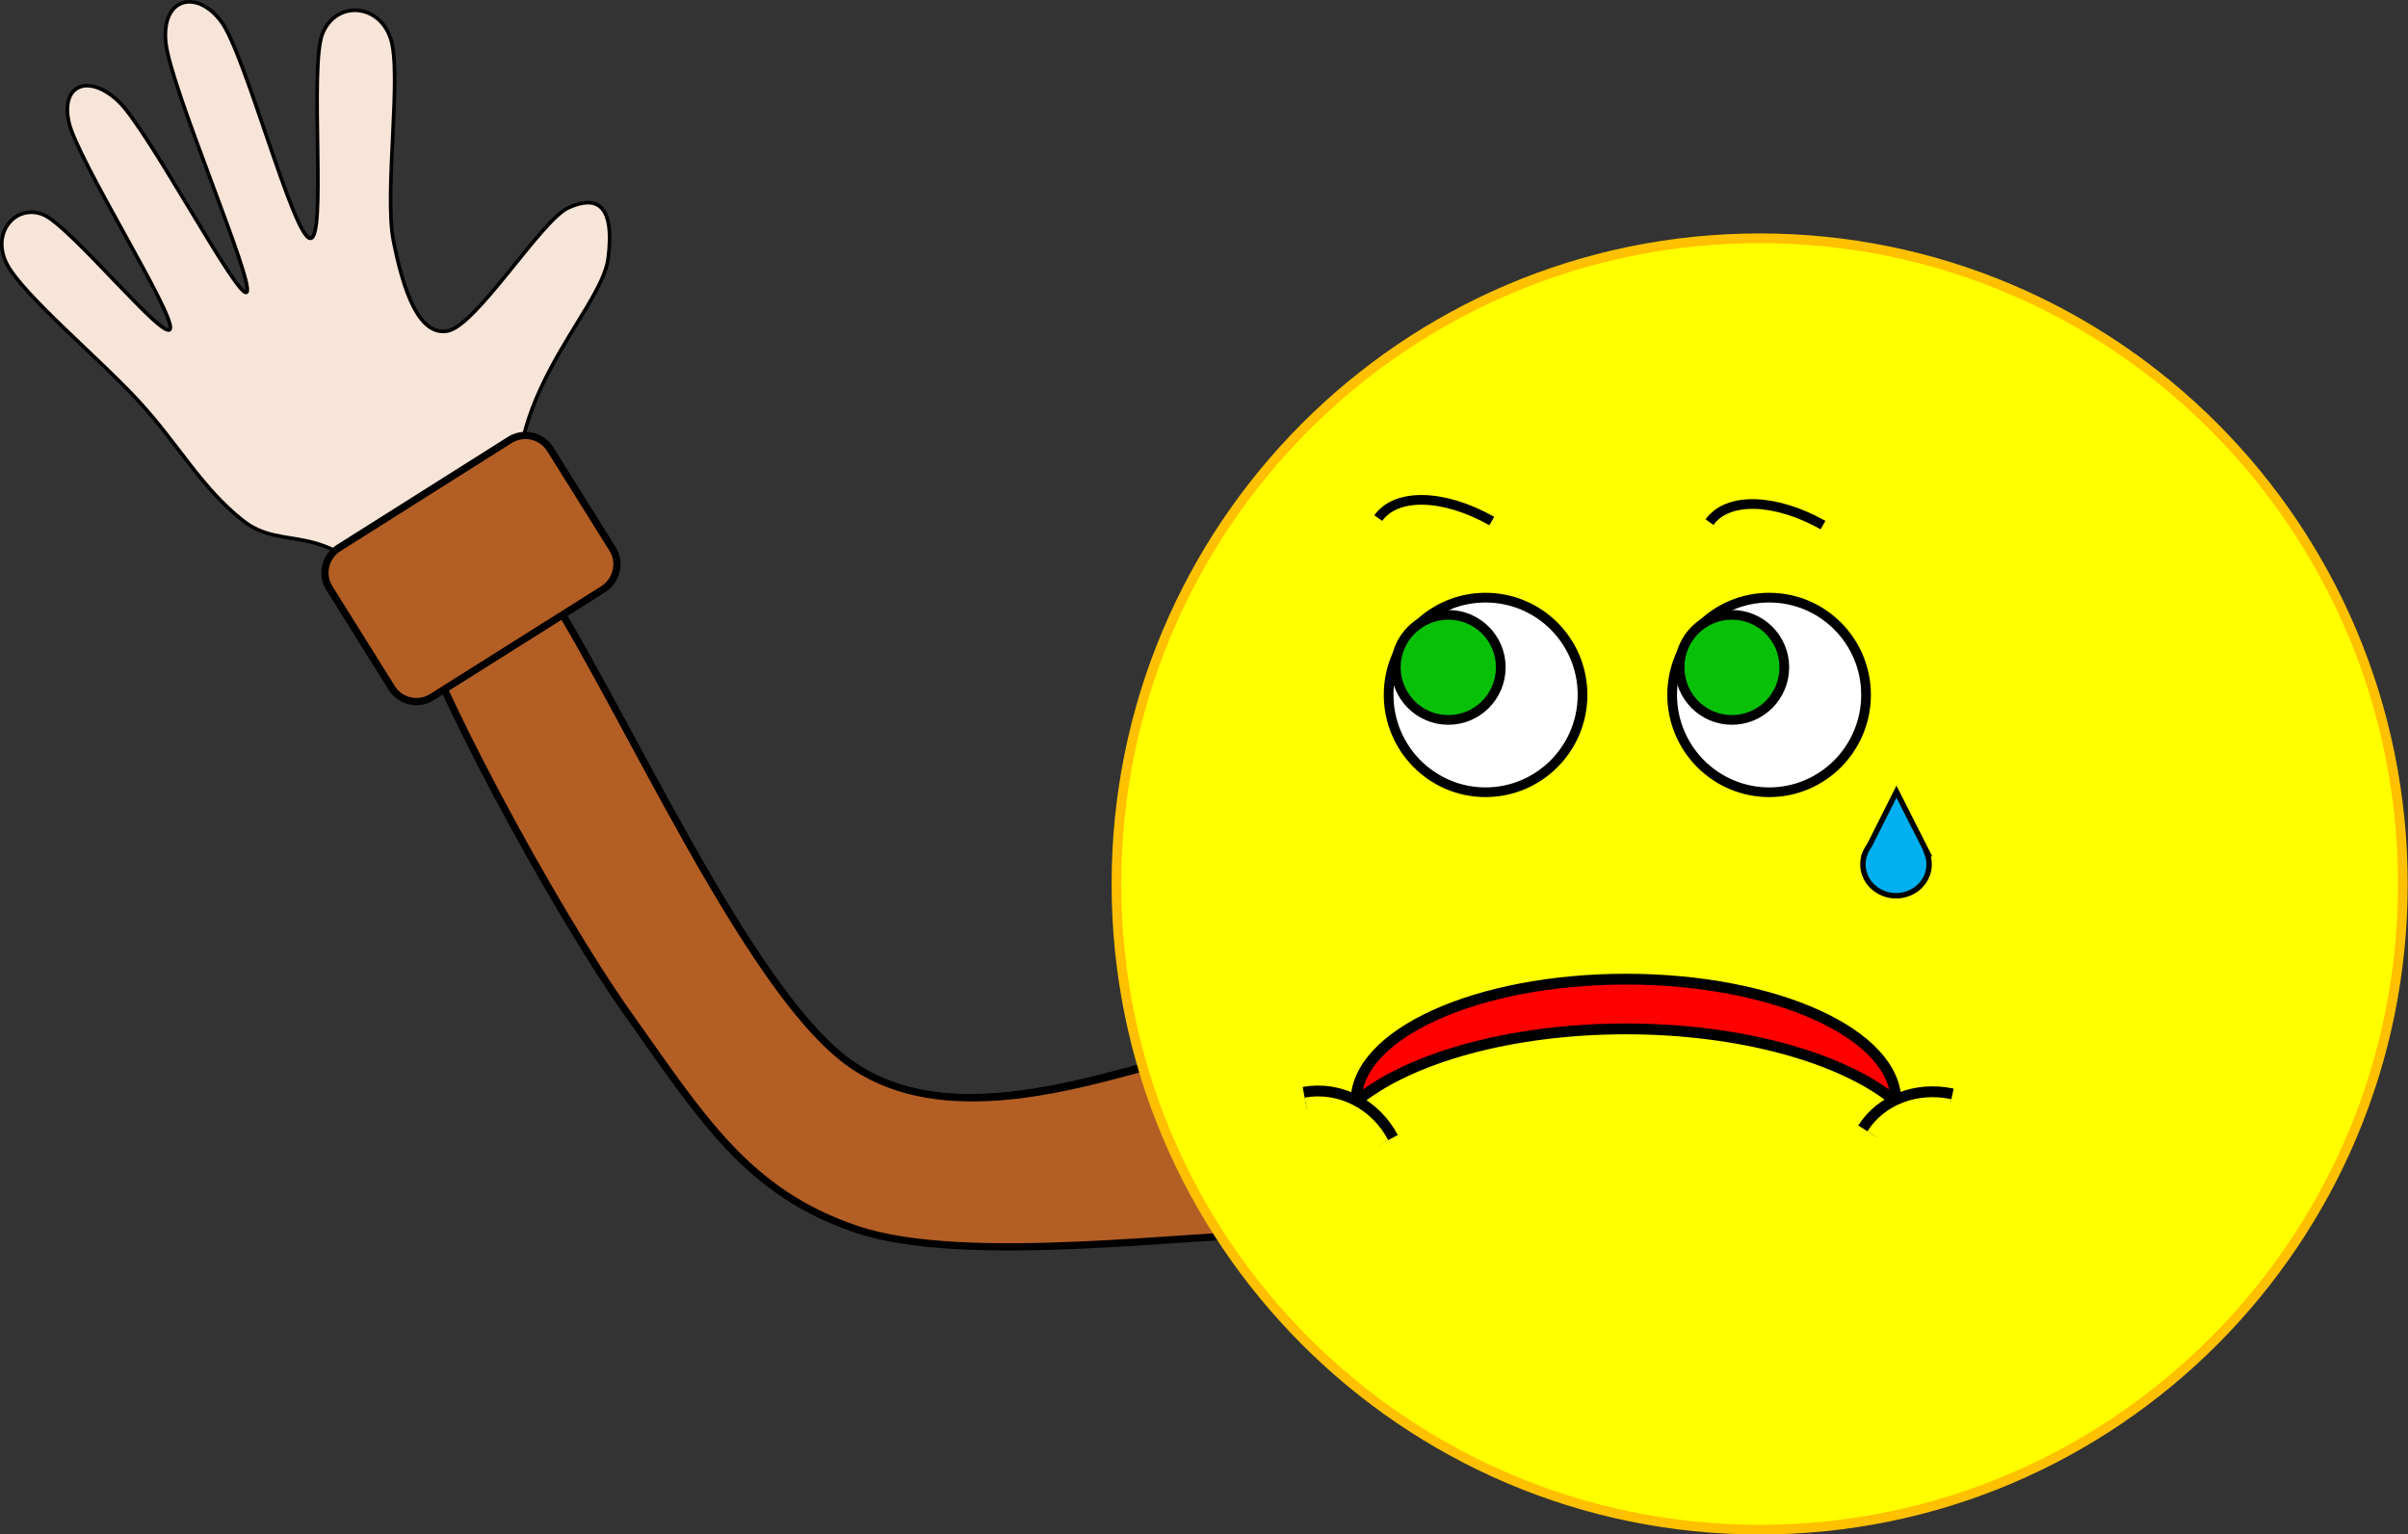 <svg xmlns="http://www.w3.org/2000/svg" width="1312.098" height="836.276" viewBox="0 0 1230.092 784.008"><rect x="0" y="0" width="1230.092" height="784.008" fill="#333333" stroke="none"/><defs><clipPath id="a" clipPathUnits="userSpaceOnUse"><path d="M36.258 11.253h842.693v536.372H36.258z"/></clipPath></defs><path d="M618.94 536.693c-31.061.808-128.154 48.272-186.48 5.081-58.44-43.308-143.685-196.443-163.932-264.697-20.363-68.252 38.537-116.641 42.219-145.166 3.566-28.525-6.672-31.99-20.362-25.754-13.69 6.121-46.82 60.053-61.662 62.94-14.954 2.772-22.777-21.248-27.724-46.194-4.831-24.945 4.6-85.922-1.496-103.476-5.983-17.67-27.84-19.287-34.742-2.195-6.788 17.092 2.302 105.555-6.327 104.516-8.629-.924-33.017-93.89-45.325-110.637-12.311-16.63-30.602-12.703-28.416 10.394 2.186 22.982 45.441 122.647 41.415 127.728-4.027 4.966-50.273-82.919-65.458-97.355-15.186-14.435-29.796-8.777-25.424 10.625 4.371 19.287 53.953 97.587 51.768 105.439-2.186 7.854-51.078-52.777-64.998-58.32-13.92-5.544-26.69 9.239-18.522 25.175 8.169 15.823 47.397 48.39 67.529 70.332 20.132 21.827 31.752 44.001 53.148 60.863 21.284 16.744 41.645-2.08 74.892 39.957 33.362 42.038 85.59 158.91 125.164 212.496 39.574 53.47 57.29 90.081 112.279 108.674 54.99 18.477 172.216 1.963 217.541 2.426z" fill="#f7e5d9" fill-rule="evenodd"/><path transform="matrix(1.472 0 0 1.478 -59.683 -21.571)" d="M460.965 377.743c-21.099.547-87.051 32.663-126.67 3.438-39.696-29.304-97.6-132.921-111.353-179.104-13.832-46.182 26.177-78.924 28.678-98.225 2.422-19.301-4.532-21.646-13.831-17.426-9.299 4.142-31.804 40.634-41.885 42.588-10.158 1.875-15.472-14.378-18.832-31.257-3.282-16.88 3.125-58.139-1.016-70.016-4.064-11.956-18.911-13.05-23.599-1.485-4.611 11.565 1.563 71.423-4.298 70.72-5.861-.626-22.427-63.53-30.788-74.862-8.362-11.252-20.786-8.595-19.302 7.033 1.485 15.55 30.867 82.988 28.132 86.426-2.735 3.36-34.149-56.106-44.464-65.874-10.314-9.768-20.239-5.939-17.27 7.189 2.97 13.05 36.65 66.031 35.165 71.344-1.485 5.314-34.695-35.71-44.15-39.462-9.456-3.75-18.13 6.252-12.582 17.035 5.549 10.706 32.195 32.742 45.87 47.589 13.675 14.769 21.568 29.773 36.102 41.182 14.457 11.33 28.288-1.407 50.871 27.037 22.662 28.444 58.139 107.525 85.02 143.783 26.881 36.18 38.915 60.952 76.267 73.533 37.353 12.502 116.98 1.328 147.768 1.641" clip-path="url(#a)" fill="none" stroke="#000" stroke-width="1.25" stroke-linejoin="round"/><path d="M619.976 537.732c-31.06.924-127.006 48.274-186.481 5.081-59.475-43.076-133.102-224.275-170.489-263.887-37.504-39.497-63.963-13.397-54.3 26.33 9.663 39.844 73.856 158.796 111.934 212.612 38.194 53.817 61.202 91.466 116.997 110.29 55.68 18.824 172.216 1.963 217.541 2.54z" fill="#b35e25" fill-rule="evenodd"/><path d="M619.976 537.732c-31.06.924-127.006 48.274-186.481 5.081-59.475-43.076-133.102-224.275-170.489-263.887-37.504-39.497-63.963-13.397-54.3 26.33 9.663 39.844 73.856 158.796 111.934 212.612 38.194 53.817 61.202 91.466 116.997 110.29 55.68 18.824 172.216 1.963 217.541 2.54" fill="none" stroke="#000" stroke-width="3.688" stroke-linejoin="round"/><path d="M173.044 279.965c-7.018 4.388-9.203 13.628-4.717 20.673l31.752 50.813c4.371 7.045 13.573 9.124 20.591 4.735l87.432-55.087c7.016-4.503 9.202-13.743 4.716-20.788l-31.751-50.813c-4.372-6.93-13.575-9.125-20.592-4.735z" fill="#b35e25" fill-rule="evenodd"/><path d="M173.044 279.965c-7.018 4.388-9.203 13.628-4.717 20.673l31.752 50.813c4.371 7.045 13.573 9.124 20.591 4.735l87.432-55.087c7.016-4.503 9.202-13.743 4.716-20.788l-31.751-50.813c-4.372-6.93-13.575-9.125-20.592-4.735z" fill="none" stroke="#000" stroke-width="3.688" stroke-linejoin="round"/><path d="M899.064 121.748c-181.535 0-328.67 147.708-328.67 329.945 0 182.124 147.135 329.832 328.67 329.832 181.418 0 328.555-147.708 328.555-329.832 0-182.237-147.137-329.945-328.555-329.945z" fill="#ff0" fill-rule="evenodd"/><path transform="matrix(1.472 0 0 1.478 -59.683 -21.571)" d="M651.243 96.975c-123.31 0-223.254 99.945-223.254 223.254 0 123.232 99.944 223.177 223.254 223.177 123.231 0 223.176-99.945 223.176-223.177 0-123.309-99.945-223.254-223.176-223.254" clip-path="url(#a)" fill="none" stroke="#ffc000" stroke-width="3.36" stroke-linejoin="round"/><path d="M903.78 305.371c-27.379 0-49.582 22.175-49.582 49.66 0 27.487 22.203 49.775 49.583 49.775 27.263 0 49.466-22.288 49.466-49.774s-22.203-49.66-49.466-49.66z" fill="#fff" fill-rule="evenodd"/><path d="M903.78 305.371c-27.379 0-49.582 22.175-49.582 49.66 0 27.487 22.203 49.775 49.583 49.775 27.263 0 49.466-22.288 49.466-49.774s-22.203-49.66-49.466-49.66" fill="none" stroke="#000" stroke-width="4.956" stroke-linejoin="round"/><path d="M884.684 314.149c-14.725 0-26.69 12.01-26.69 26.792 0 14.9 11.965 26.91 26.69 26.91 14.84 0 26.804-12.01 26.804-26.91 0-14.781-11.965-26.792-26.804-26.792z" fill="#08c008" fill-rule="evenodd"/><path d="M884.684 314.149c-14.725 0-26.69 12.01-26.69 26.792 0 14.9 11.965 26.91 26.69 26.91 14.84 0 26.804-12.01 26.804-26.91 0-14.781-11.965-26.792-26.804-26.792" fill="none" stroke="#000" stroke-width="4.956" stroke-linejoin="round"/><path d="M758.83 305.371c-27.265 0-49.468 22.175-49.468 49.66 0 27.487 22.203 49.775 49.468 49.775 27.38 0 49.581-22.288 49.581-49.774s-22.202-49.66-49.58-49.66z" fill="#fff" fill-rule="evenodd"/><path d="M758.83 305.371c-27.265 0-49.468 22.175-49.468 49.66 0 27.487 22.203 49.775 49.468 49.775 27.38 0 49.581-22.288 49.581-49.774s-22.202-49.66-49.58-49.66" fill="none" stroke="#000" stroke-width="4.956" stroke-linejoin="round"/><path d="M739.848 314.149c-14.725 0-26.804 12.01-26.804 26.792 0 14.9 12.079 26.91 26.804 26.91 14.84 0 26.804-12.01 26.804-26.91 0-14.781-11.965-26.792-26.804-26.792z" fill="#08c008" fill-rule="evenodd"/><path d="M739.848 314.149c-14.725 0-26.804 12.01-26.804 26.792 0 14.9 12.079 26.91 26.804 26.91 14.84 0 26.804-12.01 26.804-26.91 0-14.781-11.965-26.792-26.804-26.792M762.051 266.222c-24.504-13.858-48.778-14.436-57.98-1.502M931.275 268.301c-24.504-13.743-48.777-14.436-57.98-1.501" fill="none" stroke="#000" stroke-width="4.956" stroke-linejoin="round"/><path d="M968.548 562.908c0-34.646-61.777-62.593-137.933-62.593-76.157 0-137.934 27.947-137.934 62.593 27.61-22.866 80.413-37.187 137.934-37.187 57.52 0 110.438 14.32 137.933 37.187z" fill="red" fill-rule="evenodd"/><path d="M968.548 562.908c0-34.646-61.777-62.593-137.933-62.593-76.157 0-137.934 27.947-137.934 62.593h0c27.61-22.866 80.413-37.187 137.934-37.187 57.52 0 110.438 14.32 137.933 37.187z" fill="none" stroke="#000" stroke-width="5.533" stroke-miterlimit="8"/><path d="M709.132 582.54c-8.399-16.051-25.654-24.828-42.68-21.71" fill="none" stroke="#000" stroke-width="11.065" stroke-linejoin="round" stroke-miterlimit="10"/><path d="M709.132 582.54c-8.399-16.051-25.654-24.828-42.68-21.71l7.707 41.46z" fill="#ff0" fill-rule="evenodd"/><path d="M996.847 561.638c-17.37-3.696-34.28 2.771-42.909 16.4" fill="none" stroke="#000" stroke-width="11.065" stroke-linejoin="round" stroke-miterlimit="10"/><path d="M996.847 561.638c-17.37-3.696-34.28 2.771-42.909 16.4l37.848 24.251z" fill="#ff0" fill-rule="evenodd"/><path d="M968.548 426.98c-8.514 0-15.53 6.583-15.53 14.667s7.016 14.666 15.53 14.666c8.628 0 15.53-6.582 15.53-14.666s-6.902-14.667-15.53-14.667z" fill="#00b0f0" fill-rule="evenodd"/><path d="M968.548 426.98c-8.514 0-15.53 6.583-15.53 14.667s7.016 14.666 15.53 14.666c8.628 0 15.53-6.582 15.53-14.666s-6.902-14.667-15.53-14.667" fill="none" stroke="#000" stroke-width="5.533" stroke-linejoin="round" stroke-miterlimit="10"/><path d="M968.778 407.578l-13.69 27.256h27.494z" fill="#00b0f0" fill-rule="evenodd"/><path d="M968.778 407.578l-13.69 27.256h27.494z" fill="none" stroke="#000" stroke-width="5.533" stroke-miterlimit="8"/><path d="M968.548 426.98c-8.514 0-15.53 6.583-15.53 14.667s7.016 14.666 15.53 14.666c8.628 0 15.53-6.582 15.53-14.666s-6.902-14.667-15.53-14.667z" fill="#00b0f0" fill-rule="evenodd"/><path d="M968.778 407.578l-13.69 27.256h27.494z" fill="#00b0f0" fill-rule="evenodd"/></svg>